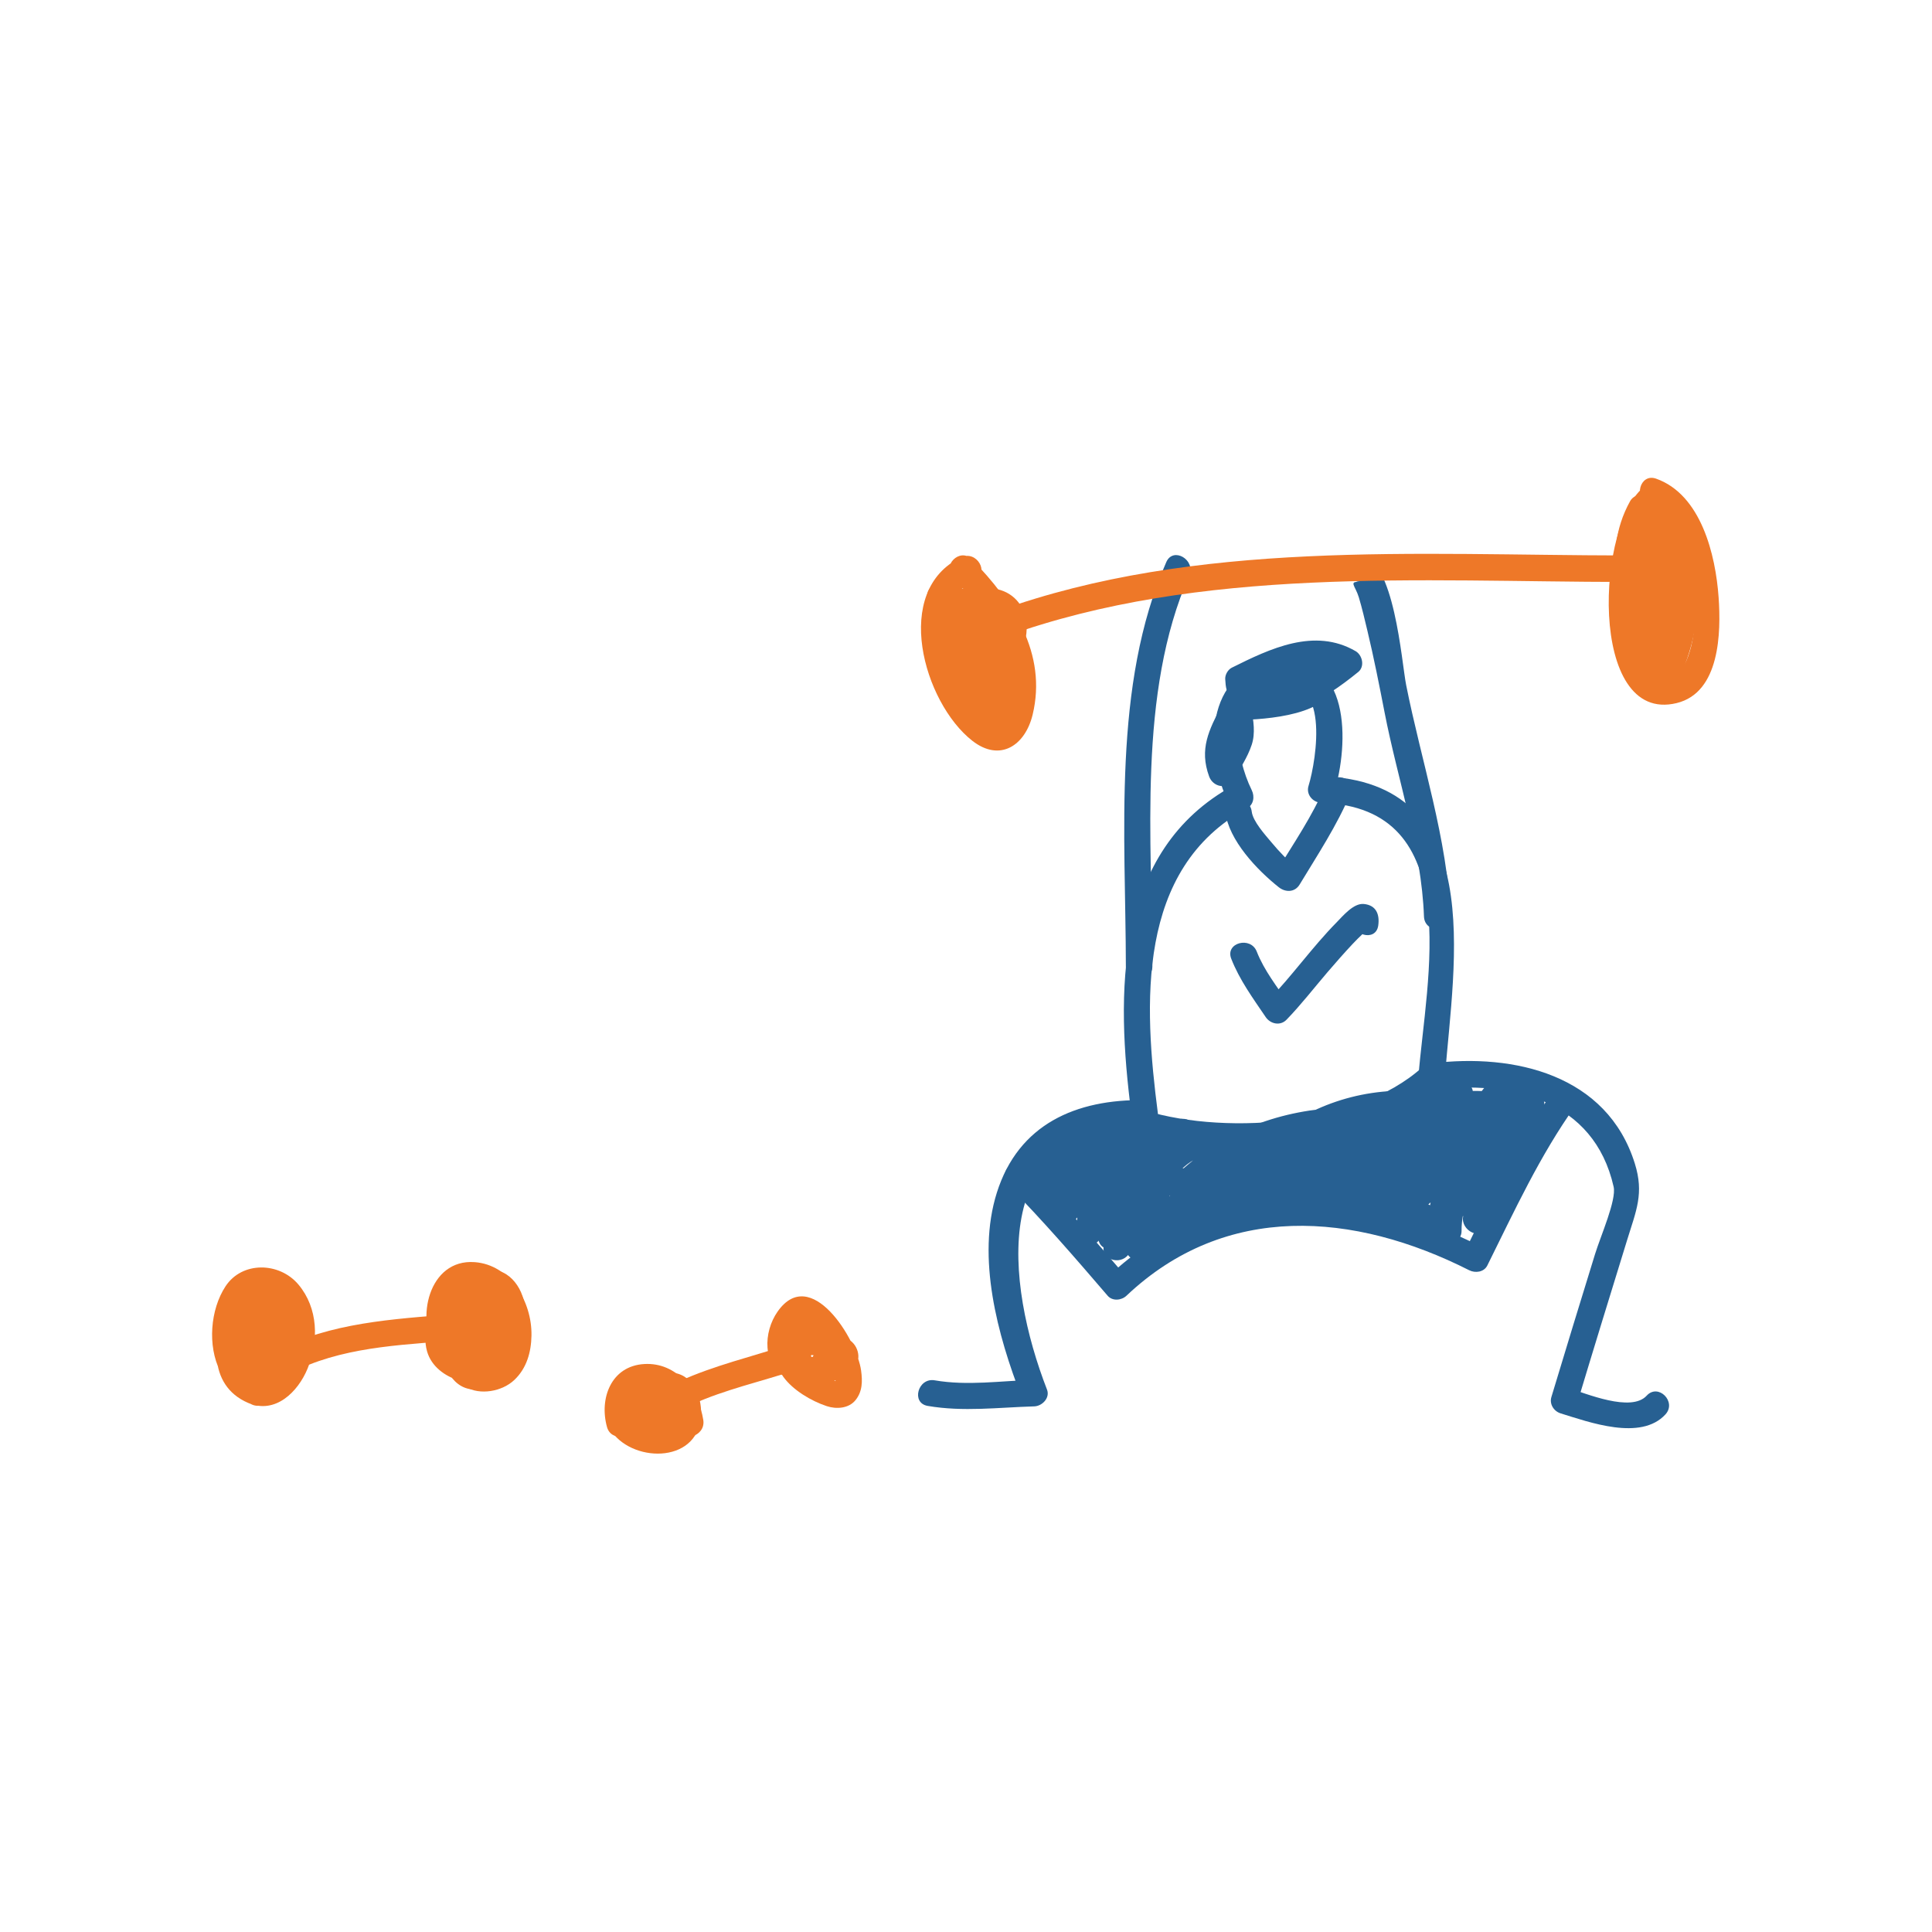 <?xml version="1.0" encoding="utf-8"?>
<!-- Generator: Adobe Illustrator 17.0.0, SVG Export Plug-In . SVG Version: 6.00 Build 0)  -->
<!DOCTYPE svg PUBLIC "-//W3C//DTD SVG 1.1//EN" "http://www.w3.org/Graphics/SVG/1.1/DTD/svg11.dtd">
<svg version="1.1" id="Warstwa_1" xmlns="http://www.w3.org/2000/svg" xmlns:xlink="http://www.w3.org/1999/xlink" x="0px" y="0px"
	 width="200px" height="200px" viewBox="0 0 200 200" enable-background="new 0 0 200 200" xml:space="preserve">
<g>
	<g>
		<g>
			<path fill="#276092" d="M96.031,145.538c3.687,0.636,7.32,0.156,11.032,0.049c0.817-0.023,1.659-0.873,1.323-1.737
				c-4.262-10.963-6.152-27.473,10.106-27.218c0.676,0.011,1.468-0.636,1.372-1.372c-1.454-11.243-2.283-25.323,9.226-31.58
				c0.693-0.377,0.812-1.223,0.492-1.878c-1.743-3.571-2.443-9.001,2.282-10.536c5.925-1.924,4.422,7.402,3.592,10.101
				c-0.27,0.877,0.456,1.711,1.323,1.737c15.099,0.449,10.848,18.274,10.057,28.344c-0.053,0.681,0.668,1.46,1.372,1.372
				c8.222-1.018,16.801,1.019,18.836,10.036c0.308,1.364-1.338,5.07-1.921,6.957c-1.521,4.933-3.037,9.868-4.524,14.811
				c-0.22,0.732,0.257,1.472,0.959,1.688c2.947,0.906,8.301,2.887,10.85,0.105c1.193-1.302-0.743-3.248-1.941-1.941
				c-1.612,1.76-6.259-0.22-8.18-0.81c0.32,0.563,0.639,1.125,0.959,1.688c1.706-5.672,3.449-11.332,5.196-16.991
				c0.945-3.062,1.761-4.813,0.798-7.907c-2.863-9.199-12.472-11.441-21.033-10.381c0.457,0.457,0.915,0.915,1.372,1.372
				c0.941-11.985,4.474-30.575-12.802-31.089c0.441,0.579,0.882,1.158,1.323,1.737c1.563-5.081,1.825-14.638-6.086-13.643
				c-7.429,0.934-7.317,9.584-4.804,14.733c0.164-0.626,0.328-1.252,0.492-1.878c-12.435,6.76-12.178,21.637-10.585,33.95
				c0.457-0.457,0.915-0.915,1.372-1.372c-7.096-0.112-13.056,2.484-15.295,9.579c-2.123,6.728,0.087,14.798,2.542,21.113
				c0.441-0.579,0.882-1.158,1.323-1.737c-3.437,0.099-6.882,0.639-10.303,0.049C95.03,142.592,94.289,145.237,96.031,145.538
				L96.031,145.538z"/>
		</g>
	</g>
	<g>
		<g>
			<path fill="#276092" d="M119.294,100.02c-0.017-13.017-1.554-28.241,3.813-40.454c0.705-1.604-1.659-3.003-2.37-1.385
				c-5.609,12.765-4.206,28.242-4.188,41.839C116.551,101.79,119.296,101.79,119.294,100.02L119.294,100.02z"/>
		</g>
	</g>
	<g>
		<g>
			<path fill="#276092" d="M150.154,94.877c-0.286-7.942-3.039-16.136-4.591-23.972c-0.476-2.403-1.235-13.148-4.782-13.404
				c-1.767-0.127-1.755,2.618,0,2.745c-1.222-0.088-0.475,0.397-0.118,1.582c0.343,1.139,0.611,2.303,0.888,3.459
				c0.673,2.81,1.233,5.647,1.784,8.483c1.343,6.916,3.822,14.111,4.074,21.107C147.472,96.641,150.217,96.648,150.154,94.877
				L150.154,94.877z"/>
		</g>
	</g>
	<g>
		<g>
			<path fill="#EE7828" d="M103.999,65.912c20.321-7.329,42.975-5.693,64.212-5.666c1.77,0.002,1.77-2.742,0-2.745
				c-21.47-0.028-44.391-1.648-64.942,5.764C101.618,63.861,102.33,66.514,103.999,65.912L103.999,65.912z"/>
		</g>
	</g>
	<g>
		<g>
			<path fill="#EE7828" d="M170.376,50.26c-5.173,3.62-6.04,24.767,3.188,22.524c4.489-1.091,4.603-7.306,4.346-10.944
				c-0.309-4.384-1.805-10.644-6.477-12.291c-1.674-0.59-2.387,2.062-0.73,2.647c4.909,1.731,6.159,13.882,3.108,17.449
				c-2.936,3.433-4.38-6.017-4.433-7.136c-0.126-2.643-0.113-8.134,2.382-9.88C173.2,51.623,171.83,49.242,170.376,50.26
				L170.376,50.26z"/>
		</g>
	</g>
	<g>
		<g>
			<path fill="#EE7828" d="M98.664,59.844c3.414,3.487,6.446,7.624,5.721,12.703c-0.336,2.351-0.961,3.158-2.681,1.392
				c-3.04-3.123-6.001-11.412-0.806-13.88c1.598-0.759,0.204-3.125-1.385-2.37c-7.217,3.429-3.904,15.052,1.139,18.995
				c2.859,2.236,5.474,0.503,6.247-2.705c1.521-6.313-2.025-11.715-6.294-16.076C99.365,56.637,97.425,58.579,98.664,59.844
				L98.664,59.844z"/>
		</g>
	</g>
	<g>
		<g>
			<path fill="#276092" d="M104.379,122.707c3.593,3.665,6.947,7.536,10.287,11.43c0.497,0.579,1.43,0.484,1.941,0
				c10.269-9.721,23.577-8.667,35.483-2.643c0.631,0.319,1.531,0.206,1.878-0.492c2.809-5.66,5.454-11.417,9.144-16.573
				c1.032-1.443-1.35-2.811-2.37-1.385c-3.689,5.156-6.335,10.913-9.144,16.573c0.626-0.164,1.252-0.328,1.878-0.492
				c-13.064-6.609-27.613-7.527-38.809,3.072c0.647,0,1.294,0,1.941,0c-3.34-3.894-6.694-7.765-10.287-11.43
				C105.079,119.5,103.139,121.442,104.379,122.707L104.379,122.707z"/>
		</g>
	</g>
	<g>
		<g>
			<path fill="#276092" d="M116.985,117.345c9.364,3.24,24.627,1.95,32.195-4.925c1.313-1.192-0.634-3.128-1.941-1.941
				c-6.828,6.202-21.13,7.123-29.525,4.219C116.037,114.118,115.323,116.77,116.985,117.345L116.985,117.345z"/>
		</g>
	</g>
	<g>
		<g>
			<path fill="#276092" d="M126.836,84.019c0.356,2.973,3.316,6.059,5.545,7.828c0.69,0.547,1.659,0.543,2.155-0.278
				c1.874-3.1,3.877-6.12,5.282-9.471c0.684-1.632-1.973-2.337-2.647-0.73c-1.305,3.114-3.265,5.937-5.005,8.816
				c0.718-0.093,1.437-0.185,2.155-0.278c-1.018-0.808-1.892-1.739-2.725-2.735c-0.615-0.736-1.896-2.142-2.017-3.153
				C129.373,82.284,126.626,82.264,126.836,84.019L126.836,84.019z"/>
		</g>
	</g>
	<g>
		<g>
			<path fill="#276092" d="M110.891,121.564c1.033-1.128,1.698-1.946,3.151-2.643c-0.554-0.718-1.109-1.437-1.663-2.155
				c-1.806,1.531-3.084,3.347-4.215,5.421c-0.779,1.43,0.982,2.635,2.155,1.663c2.135-1.767,3.713-3.783,5.358-5.993
				c0.826-1.109-0.775-2.62-1.878-1.878c-1.931,1.301-3.709,2.634-5.421,4.215c0.765,0.445,1.529,0.89,2.294,1.335
				c0.605-1.49,1.386-2.84,2.148-4.244c0.684-1.263-0.656-2.467-1.878-1.878c-3.055,1.475-4.845,3.705-6.207,6.779
				c-0.422,0.951,0.291,2.518,1.55,2.016c3.537-1.411,6.037-3.435,7.678-6.917c0.743-1.578-1.508-2.957-2.37-1.385
				c-1.719,3.134-2.819,6.252-3.045,9.836c-0.076,1.208,1.544,1.8,2.343,0.97c2.643-2.747,4.684-5.611,6.068-9.178
				c0.562-1.45-1.849-2.458-2.508-1.057c-1.673,3.554-2.832,7.036-3.045,10.979c-0.061,1.125,1.595,1.916,2.343,0.97
				c2.765-3.495,4.695-7.052,5.496-11.464c0.259-1.427-1.809-2.562-2.508-1.057c-1.817,3.911-2.873,7.807-3.045,12.122
				c-0.059,1.481,1.817,1.715,2.557,0.693c2.231-3.08,3.424-6.32,4.139-10.043c0.33-1.72-2.146-2.447-2.647-0.73
				c-1.062,3.646-2.229,7.255-3.429,10.858c-0.522,1.569,1.66,2.255,2.508,1.057c2.775-3.917,5.212-7.862,6.996-12.329
				c0.582-1.458-1.788-2.41-2.508-1.057c-2.1,3.942-3.477,8.043-4.71,12.329c-0.397,1.381,1.304,2.218,2.294,1.335
				c3.608-3.218,6.339-6.987,8.787-11.136c0.905-1.534-1.418-2.866-2.37-1.385c-2.168,3.373-3.934,6.841-5.282,10.614
				c-0.494,1.384,1.346,2.18,2.294,1.335c3.441-3.067,5.776-6.509,7.211-10.892c0.226-0.69-0.255-1.525-0.959-1.688
				c-4.439-1.028-7.824,0.79-10.122,4.631c-0.577,0.964,0.19,1.966,1.185,2.065c7.372,0.733,13.244-3.743,19.795-6.335
				c1.353-0.535,1.294-2.75-0.365-2.696c-6.378,0.21-12.257,2.343-16.972,6.688c-0.653,0.602-0.465,1.725,0.278,2.155
				c7.509,4.356,17.797-2.797,22.808-8.215c0.769-0.832,0.283-2.404-0.97-2.343c-5.969,0.293-11.201,2.909-15.257,7.26
				c-0.719,0.771-0.394,1.976,0.606,2.294c7.13,2.269,14.771-1.585,20.194-6.068c0.993-0.821,0.113-2.285-0.97-2.343
				c-6.688-0.359-12.967,2.44-17.543,7.26c-0.845,0.89-0.226,2.288,0.97,2.343c7.021,0.324,13.058-2.51,18.115-7.26
				c0.909-0.854,0.178-2.299-0.97-2.343c-6.371-0.243-11.362,2.953-14.9,8.109c-0.398,0.579-0.15,1.573,0.492,1.878
				c7.414,3.521,14.912-4.067,17.446-10.535c0.408-1.042-0.768-1.891-1.688-1.688c-5.516,1.216-8.141,6.297-8.437,11.61
				c-0.061,1.103,1.194,1.625,2.065,1.185c4.256-2.149,7.018-5.761,9.636-9.636c0.913-1.352-1.044-2.657-2.155-1.663
				c-3.167,2.832-5.183,6.361-6.639,10.321c-0.396,1.078,1.065,2.269,2.016,1.55c3.804-2.879,6.139-6.68,8.493-10.779
				c0.753-1.312-1.177-2.923-2.155-1.663c-2.837,3.655-4.679,7.459-5.496,12.035c-0.183,1.024,0.949,2.368,2.016,1.55
				c4.06-3.112,6.137-7.394,7.488-12.25c0.409-1.471-1.813-2.481-2.508-1.057c-1.781,3.647-3.374,7.353-4.71,11.186
				c-0.532,1.527,1.699,2.318,2.508,1.057c2.274-3.541,4.029-7.172,5.282-11.186c0.531-1.701-2.082-2.391-2.647-0.73
				c-1.094,3.216-2.197,6.376-2.857,9.715c-0.346,1.748,2.035,2.386,2.647,0.73c1.16-3.142,2.724-5.953,4.433-8.816
				c-0.79-0.462-1.58-0.924-2.37-1.385c-2.149,3.893-3.961,7.918-5.715,12.001c0.836,0.352,1.672,0.705,2.508,1.057
				c0.792-4.157,2.559-7.908,4.433-11.673c-0.836-0.353-1.672-0.705-2.508-1.057c-0.218,1.278-0.92,2.1-1.576,3.101
				c0.852,0.231,1.705,0.462,2.557,0.693c0.05-4.176-0.625-4.852-4.801-4.801c-1.074,0.013-1.665,1.147-1.185,2.065
				c1.856,3.548-2.508,8.561-2.473,12.451c0.688-0.395,1.377-0.79,2.065-1.185c-3.421-2.468-7.222-2.981-11.186-4.139
				c-0.243,0.882-0.486,1.764-0.73,2.647c3.136,0.705,6.148,1.699,9.144,2.857c0.243-0.882,0.486-1.764,0.73-2.647
				c-7.805-2.977-16.927-2.977-24.732,0c-1.637,0.624-0.927,3.278,0.73,2.647c7.404-2.824,15.868-2.824,23.272,0
				c1.659,0.633,2.36-2.016,0.73-2.647c-2.996-1.159-6.008-2.152-9.144-2.857c-1.722-0.387-2.434,2.149-0.73,2.647
				c3.725,1.088,7.289,1.523,10.53,3.862c0.864,0.623,2.074-0.217,2.065-1.185c-0.046-5.104,4.769-8.731,2.099-13.837
				c-0.395,0.688-0.79,1.377-1.185,2.065c2.343-0.028,2.085-0.287,2.056,2.056c-0.017,1.421,1.833,1.799,2.557,0.693
				c0.885-1.351,1.578-2.149,1.853-3.757c0.244-1.431-1.766-2.549-2.508-1.057c-1.98,3.977-3.874,7.936-4.71,12.329
				c-0.272,1.425,1.857,2.574,2.508,1.057c1.754-4.083,3.566-8.108,5.715-12.001c0.856-1.551-1.462-2.906-2.37-1.385
				c-1.828,3.063-3.474,6.123-4.71,9.471c0.882,0.243,1.764,0.486,2.647,0.73c0.66-3.339,1.763-6.499,2.857-9.715
				c-0.882-0.243-1.764-0.486-2.647-0.73c-1.19,3.813-2.856,7.184-5.005,10.53c0.836,0.352,1.672,0.705,2.508,1.057
				c1.258-3.609,2.757-7.098,4.433-10.53c-0.836-0.352-1.672-0.705-2.508-1.057c-1.135,4.077-2.768,7.959-6.227,10.609
				c0.672,0.517,1.344,1.033,2.016,1.55c0.724-4.054,2.253-7.555,4.79-10.824c-0.718-0.554-1.437-1.109-2.155-1.663
				c-2.079,3.62-4.11,7.222-7.508,9.794c0.672,0.517,1.344,1.033,2.016,1.55c1.294-3.519,3.122-6.596,5.933-9.11
				c-0.718-0.554-1.437-1.109-2.155-1.663c-2.375,3.515-4.787,6.701-8.651,8.651c0.688,0.395,1.377,0.79,2.065,1.185
				c0.228-4.087,2.09-8.008,6.422-8.963c-0.563-0.563-1.125-1.125-1.688-1.688c-1.805,4.609-7.847,11.539-13.414,8.895
				c0.164,0.626,0.328,1.252,0.492,1.878c2.997-4.368,7.122-6.956,12.53-6.749c-0.323-0.781-0.647-1.562-0.97-2.343
				c-4.547,4.271-9.859,6.747-16.174,6.456c0.323,0.781,0.647,1.562,0.97,2.343c4.116-4.335,9.596-6.778,15.602-6.456
				c-0.323-0.781-0.647-1.562-0.97-2.343c-4.671,3.861-11.378,7.318-17.523,5.362c0.202,0.765,0.404,1.529,0.606,2.294
				c3.556-3.814,8.07-6.198,13.317-6.456c-0.323-0.781-0.647-1.562-0.97-2.343c-4.074,4.405-13.248,11.402-19.482,7.786
				c0.093,0.718,0.185,1.437,0.278,2.155c4.189-3.86,9.388-5.699,15.031-5.884c-0.122-0.899-0.243-1.797-0.365-2.696
				c-6.257,2.476-12.038,6.936-19.065,6.237c0.395,0.688,0.79,1.377,1.185,2.065c1.628-2.722,3.732-4.131,7.022-3.37
				c-0.319-0.563-0.639-1.125-0.959-1.688c-1.29,3.943-3.426,6.937-6.505,9.681c0.765,0.445,1.529,0.89,2.294,1.335
				c1.272-3.562,2.966-6.787,5.005-9.959c-0.79-0.462-1.58-0.924-2.37-1.385c-2.324,3.938-4.933,7.526-8.358,10.58
				c0.765,0.445,1.529,0.89,2.294,1.335c1.166-4.053,2.441-7.931,4.433-11.673c-0.836-0.353-1.672-0.705-2.508-1.057
				c-1.694,4.242-4.09,7.962-6.719,11.673c0.836,0.352,1.672,0.705,2.508,1.057c1.2-3.603,2.366-7.212,3.429-10.858
				c-0.882-0.243-1.764-0.486-2.647-0.73c-0.664,3.464-1.778,6.51-3.862,9.387c0.852,0.231,1.705,0.462,2.557,0.693
				c0.154-3.857,1.05-7.25,2.67-10.737c-0.836-0.352-1.672-0.705-2.508-1.057c-0.716,3.941-2.315,7.123-4.79,10.252
				c0.781,0.323,1.562,0.647,2.343,0.97c0.192-3.547,1.164-6.395,2.67-9.594c-0.836-0.353-1.672-0.705-2.508-1.057
				c-1.206,3.11-3.068,5.583-5.362,7.967c0.781,0.323,1.562,0.647,2.343,0.97c0.196-3.112,1.177-5.73,2.67-8.451
				c-0.79-0.462-1.58-0.924-2.37-1.385c-1.323,2.807-3.135,4.498-6.038,5.656c0.517,0.672,1.033,1.344,1.55,2.016
				c1.16-2.618,2.579-4.518,5.222-5.794c-0.626-0.626-1.252-1.252-1.878-1.878c-0.878,1.62-1.732,3.192-2.424,4.9
				c-0.553,1.362,1.374,2.184,2.294,1.335c1.524-1.408,3.145-2.627,4.866-3.786c-0.626-0.626-1.252-1.252-1.878-1.878
				c-1.502,2.016-2.993,3.834-4.929,5.437c0.718,0.554,1.437,1.109,2.155,1.663c1.009-1.851,2.165-3.492,3.786-4.866
				c1.263-1.07-0.343-2.789-1.663-2.155c-1.572,0.754-2.531,1.788-3.707,3.072C107.758,120.925,109.693,122.871,110.891,121.564
				L110.891,121.564z"/>
		</g>
	</g>
	<g>
		<g>
			<path fill="#EE7828" d="M98.533,65.853c0.515-0.816,1.198-1.468,1.714-2.286c0.562-0.89-0.172-2.065-1.185-2.065
				c-0.19,0-0.381,0-0.571,0c-0.819,0-1.279,0.63-1.372,1.372c-0.477,3.805,0.669,7.3,3.259,10.114
				c0.606,0.659,1.718,0.459,2.155-0.278c2.782-4.688,0.337-10.726-4.821-12.303c-0.844-0.258-1.757,0.447-1.737,1.323
				c0.102,4.585,1.615,9.136,5.823,11.472c0.782,0.434,1.764,0.043,2.016-0.82c1.11-3.801,0.63-7.485-2.067-10.479
				c-0.553-0.613-1.797-0.512-2.155,0.278c-1.974,4.35-1.134,8.717,2.778,11.593c0.559,0.411,1.592,0.141,1.878-0.492
				c1.793-3.975,1.463-8.373-1.929-11.378c-0.682-0.605-2.134-0.497-2.294,0.606c-0.457,3.16-0.045,5.332,1.853,7.915
				c0.607,0.826,1.783,0.936,2.37,0c1.261-2.012,2.703-4.775,1.695-7.189c-0.724-1.734-2.489-2.563-4.308-2.289
				c-1.711,0.257-3.166,1.569-3.421,3.307c-0.421,2.866,1.901,5.3,3.879,7.021c0.97,0.844,2.188,0.218,2.343-0.97
				c0.5-3.845-0.866-7.043-4.109-9.186c-0.577-0.381-1.581-0.164-1.878,0.492c-2.344,5.194-1.031,11.322,3.921,14.45
				c0.657,0.415,1.478,0.115,1.878-0.492c3.037-4.623,1.848-11.319-4.249-12.303c-0.729-0.118-1.485,0.177-1.688,0.959
				c-1.106,4.259-0.699,9.954,4.752,10.309c1.768,0.115,1.757-2.63,0-2.745c-3.352-0.219-2.685-4.603-2.106-6.835
				c-0.563,0.32-1.125,0.639-1.688,0.959c4.382,0.707,4.727,5.046,2.609,8.271c0.626-0.164,1.252-0.328,1.878-0.492
				c-3.603-2.276-4.653-6.892-2.937-10.695c-0.626,0.164-1.252,0.328-1.878,0.492c2.477,1.637,3.117,3.983,2.749,6.816
				c0.781-0.323,1.562-0.647,2.343-0.97c-0.936-0.814-5.107-4.749-2.111-5.657c3.196-0.969,0.418,4.626-0.044,5.364
				c0.79,0,1.58,0,2.37,0c-1.42-1.932-1.928-3.372-1.576-5.8c-0.765,0.202-1.529,0.404-2.294,0.606
				c2.417,2.141,2.806,5.155,1.5,8.052c0.626-0.164,1.252-0.328,1.878-0.492c-2.623-1.929-3.101-4.957-1.794-7.837
				c-0.718,0.093-1.437,0.185-2.155,0.278c2.041,2.265,2.187,4.979,1.361,7.808c0.672-0.273,1.344-0.547,2.016-0.82
				c-3.357-1.863-4.383-5.476-4.464-9.102c-0.579,0.441-1.158,0.882-1.737,1.323c3.488,1.066,5.042,5.133,3.18,8.271
				c0.718-0.093,1.437-0.185,2.155-0.278c-2.131-2.315-2.842-5.091-2.455-8.173c-0.457,0.457-0.915,0.915-1.372,1.372
				c0.19,0,0.381,0,0.571,0c-0.395-0.688-0.79-1.377-1.185-2.065c-0.515,0.816-1.198,1.468-1.714,2.286
				C95.215,65.969,97.591,67.344,98.533,65.853L98.533,65.853z"/>
		</g>
	</g>
	<g>
		<g>
			<path fill="#EE7828" d="M168.741,55.324c-2.599,5.185-1.345,11.719,2.501,15.95c0.597,0.657,1.729,0.463,2.155-0.278
				c3.169-5.503,4.034-16.348-2.778-19.593c-0.663-0.316-1.492-0.202-1.878,0.492c-3.129,5.636-1.226,12.533,3.643,16.521
				c0.835,0.684,1.91,0.411,2.294-0.606c1.833-4.863,1.102-10.235-1.281-14.773c-0.47-0.894-1.9-0.894-2.37,0
				c-2.276,4.327-3.018,8.85-1.853,13.63c0.197,0.808,1.299,1.333,2.016,0.82c3.317-2.369,4.055-5.846,3.537-9.757
				c-0.155-1.172-1.915-2.096-2.557-0.693c-0.902,1.971-1.364,3.938-1.853,6.043c-0.349,1.503,1.7,2.425,2.508,1.057
				c1.392-2.356,1.822-4.841,1.902-7.55c0.041-1.38-1.884-1.854-2.557-0.693c-1.506,2.595-1.841,4.405-1.281,7.344
				c0.187,0.981,1.647,1.364,2.294,0.606c1.826-2.142,1.393-2.885,0.924-5.336c-0.332-1.737-2.978-1-2.647,0.73
				c0.22,1.15,0.887,1.368-0.219,2.665c0.765,0.202,1.529,0.404,2.294,0.606c-0.413-2.169-0.102-3.322,1.005-5.229
				c-0.852-0.231-1.705-0.462-2.557-0.693c-0.066,2.244-0.374,4.214-1.527,6.165c0.836,0.352,1.672,0.705,2.508,1.057
				c0.433-1.863,0.773-3.632,1.576-5.387c-0.852-0.231-1.705-0.462-2.557-0.693c0.366,2.763,0.346,5.585-2.178,7.387
				c0.672,0.273,1.344,0.547,2.016,0.82c-0.989-4.058-0.361-7.832,1.576-11.515c-0.79,0-1.58,0-2.37,0
				c2.067,3.935,2.585,8.466,1.005,12.658c0.765-0.202,1.529-0.404,2.294-0.606c-3.901-3.195-5.784-8.566-3.214-13.195
				c-0.626,0.164-1.252,0.328-1.878,0.492c5.371,2.559,4.242,11.586,1.794,15.838c0.718-0.093,1.437-0.185,2.155-0.278
				c-2.974-3.273-4.096-8.584-2.071-12.624C171.901,55.131,169.534,53.741,168.741,55.324L168.741,55.324z"/>
		</g>
	</g>
	<g>
		<g>
			<path fill="#276092" d="M128.208,74.533c2.688-0.042,9.945-0.478,9.945-4.23c0-0.644-0.426-1.117-1.008-1.323
				c-3.49-1.235-6.738-0.327-9.63,1.853c-1.229,0.927-0.534,2.828,1.057,2.508c2.861-0.574,5.673-1.182,8.329-2.424
				c1.127-0.527,0.729-2.199-0.328-2.508c-3.899-1.14-7.33,0.085-9.55,3.488c-0.476,0.729-0.017,1.818,0.82,2.016
				c4.886,1.154,9.094-1.362,12.765-4.353c0.695-0.567,0.43-1.745-0.278-2.155c-4.253-2.463-8.84-0.268-12.815,1.714
				c-0.405,0.202-0.707,0.735-0.68,1.185c0.047,0.777,0.1,1.595,0.82,2.061c0.625,0.405,1.238,0.181,1.902,0.405
				c1.682,0.567,2.398-2.085,0.73-2.647c-0.261-0.12-0.534-0.188-0.82-0.202c-1.366-0.083,0.09,0.004,0.113,0.383
				c-0.227,0.395-0.453,0.79-0.68,1.185c2.997-1.495,6.785-3.602,10.044-1.714c-0.093-0.718-0.185-1.437-0.278-2.155
				c-2.847,2.32-6.267,4.551-10.094,3.647c0.273,0.672,0.547,1.344,0.82,2.016c1.563-2.395,3.763-3.013,6.451-2.227
				c-0.109-0.836-0.219-1.672-0.328-2.508c-2.421,1.132-5.069,1.625-7.673,2.148c0.353,0.836,0.705,1.672,1.057,2.508
				c2.343-1.766,4.66-2.586,7.515-1.576c-0.336-0.441-0.672-0.882-1.008-1.323c0,0.19,0,0.381,0,0.571
				c0.227-0.395,0.453-0.79,0.68-1.185c-2.346,1.611-5.082,2.055-7.88,2.099C126.44,71.816,126.437,74.561,128.208,74.533
				L128.208,74.533z"/>
		</g>
	</g>
	<g>
		<g>
			<path fill="#276092" d="M126.452,73.039c-1.296,2.525-2.327,4.489-1.281,7.344c0.399,1.09,1.859,1.404,2.508,0.328
				c0.704-1.166,1.462-2.306,1.896-3.606c0.4-1.202,0.183-2.528-0.043-3.737c-0.046,0.352-0.092,0.705-0.138,1.057
				c0.401-0.608,0.761-1.255,1.186-1.846c-0.718,0.093-1.437,0.185-2.155,0.278c0.002,0.002,0.004,0.005,0.006,0.007
				c-0.118-0.445-0.235-0.89-0.353-1.335c0.06-0.172,0.028-0.118-0.094,0.161c-0.129,0.26-0.258,0.519-0.388,0.778
				c-0.789,1.578,1.579,2.969,2.37,1.385c0.264-0.528,0.53-1.051,0.759-1.595c0.198-0.47-0.07-0.982-0.353-1.335
				c-0.002-0.002-0.004-0.005-0.006-0.007c-0.599-0.749-1.692-0.367-2.155,0.278c-0.266,0.369-0.491,0.771-0.735,1.155
				c-0.64,1.006-0.587,1.43-0.454,2.585c0.196,1.689-0.884,3.02-1.712,4.393c0.836,0.109,1.672,0.219,2.508,0.328
				c-0.784-2.139,0.035-3.34,1.005-5.229C129.628,72.853,127.26,71.464,126.452,73.039L126.452,73.039z"/>
		</g>
	</g>
	<g>
		<g>
			<path fill="#276092" d="M127.456,99.242c0.861,2.208,2.248,4.092,3.567,6.043c0.485,0.717,1.507,0.946,2.155,0.278
				c1.51-1.556,2.849-3.293,4.258-4.939c0.843-0.985,1.7-1.958,2.586-2.904c0.345-0.368,0.703-0.723,1.071-1.069
				c0.113-0.105,0.229-0.207,0.349-0.304c0.715-0.385,0.243-0.806-1.414-1.263c-0.243,1.73,2.401,2.476,2.647,0.73
				c0.162-1.152-0.204-2.111-1.495-2.234c-1.064-0.101-2.166,1.244-2.81,1.898c-2.534,2.574-4.62,5.555-7.132,8.144
				c0.718,0.093,1.437,0.185,2.155,0.278c-1.167-1.725-2.528-3.431-3.291-5.387C129.467,96.882,126.812,97.591,127.456,99.242
				L127.456,99.242z"/>
		</g>
	</g>
	<g>
		<g>
			<path fill="#EE7828" d="M23.638,134.787c-1.642,3.499-2.259,8.598,2.061,10.447c2.794,1.196,5.148-1.137,6.142-3.562
				c1.175-2.867,1.101-6.25-0.943-8.691c-1.964-2.345-5.831-2.44-7.551,0.177c-1.586,2.413-1.872,6.163-0.569,8.766
				c1.385,2.768,4.699,2.926,6.406,0.318c1.431-2.186,2.553-6.715-0.331-8.292c-3.518-1.925-5.407,2.73-5.336,5.352
				c0.052,1.949,0.635,4.498,2.166,5.84c0.668,0.585,1.674,0.514,2.155-0.278c1.859-3.057,2.146-6.627,0-9.619
				c-0.487-0.679-1.518-0.986-2.155-0.278c-2.157,2.397-2.196,4.84-0.672,7.61c0.42,0.763,1.556,0.911,2.155,0.278
				c1.947-2.055,2.648-4.016,2.183-6.825c-0.189-1.14-2.03-1.373-2.508-0.328c-0.593,1.298-1.058,2.635-1.511,3.987
				c-0.379,1.132,1.024,2.19,2.016,1.55c0.931-0.601,0.865-1.448,1.407-2.322c0.936-1.509-1.44-2.886-2.37-1.385
				c-0.064,0.104-0.595,1.449-0.423,1.337c0.672,0.517,1.344,1.033,2.016,1.55c0.377-1.125,0.74-2.252,1.234-3.332
				c-0.836-0.109-1.672-0.219-2.508-0.328c0.295,1.78-0.256,2.866-1.477,4.154c0.718,0.093,1.437,0.185,2.155,0.278
				c-0.894-1.625-1.053-2.845,0.243-4.284c-0.718-0.093-1.437-0.185-2.155-0.278c1.602,2.234,1.392,4.561,0,6.849
				c0.718-0.093,1.437-0.185,2.155-0.278c-1.219-1.068-1.399-3.265-1.364-4.768c0.021-0.882,0.28-1.97,1.308-2.038
				c0.491-0.033,0.247,1.889,0.208,2.116c-0.167,0.97-1.38,4.159-2.489,2.307c-0.85-1.418-0.627-3.524-0.191-5.027
				c0.535-1.844,2.088-2.417,3.608-1.125c1.356,1.152,1.314,3.296,0.963,4.87c-0.252,1.131-1.035,3.204-2.438,3.292
				c-0.891,0.056-1.778-1.186-2.046-1.867c-0.575-1.46,0.203-3.463,0.825-4.788C26.755,134.58,24.39,133.185,23.638,134.787
				L23.638,134.787z"/>
		</g>
	</g>
	<g>
		<g>
			<path fill="#EE7828" d="M45.81,134.509c-1.198,1.544-2.173,3.391-1.598,5.392c0.444,1.545,1.833,2.571,3.317,3.004
				c3.584,1.046,6.818-1.641,6.663-5.292c-0.097-2.297-1.204-4.704-3.776-4.873c-2.267-0.148-4.353,1.426-5.278,3.42
				c-0.942,2.03-0.535,4.531,1.276,5.91c1.555,1.184,3.773,1.115,5.353,0.022c2.151-1.489,2.947-4.647,2.528-7.119
				c-0.378-2.233-2.259-4.213-4.656-3.3c-2.653,1.01-4.039,4.287-4.09,6.94c-0.04,2.046,0.993,5.123,3.453,5.221
				c2.814,0.112,4.523-3.435,4.827-5.781c0.279-2.153-0.369-4.97-2.724-5.66c-2.678-0.784-4.499,2.679-5.156,4.682
				c-0.56,1.708-0.014,3.678,1.826,4.238c1.305,0.397,2.776-0.3,3.624-1.278c1.298-1.499,1.342-3.552,0.823-5.377
				c-0.264-0.927-1.608-1.42-2.294-0.606c-0.567,0.673-0.88,1.538-1.237,2.332c-0.24,0.533-0.477,1.067-0.725,1.597
				c-0.095,0.203-0.194,0.403-0.297,0.601c-0.291,0.561-0.303,0.067,0.547-0.245c0.445,0.118,0.89,0.235,1.335,0.353
				c0.402,0.32,0.311,1.195,0.382,0.814c0.322-1.73-2.323-2.468-2.647-0.73c-0.164,0.88-0.128,1.919,0.929,2.21
				c0.907,0.25,1.517-0.428,1.89-1.146c0.384-0.74,0.706-1.515,1.047-2.276c0.169-0.376,0.34-0.75,0.518-1.122
				c0.067-0.141,0.506-0.816,0.196-0.448c-0.765-0.202-1.529-0.404-2.294-0.606c0.235,0.826,0.387,1.726-0.021,2.523
				c-0.108,0.21-0.304,0.44-0.448,0.542c-0.264,0.187-0.415,0.21-0.571,0.215c-0.231,0.007,0.011,0.055-0.077-0.032
				c0.158,0.156,0.015-0.03,0.023-0.331c0.027-1.04,0.935-2.614,1.776-3.175c0.484-0.323,0.759,0.853,0.835,1.165
				c0.347,1.425-0.283,3.061-1.158,4.165c-0.607,0.765-0.857,0.793-1.294-0.036c-0.575-1.09-0.385-2.553-0.028-3.667
				c0.275-0.858,1.215-2.538,2.271-2.574c0.843-0.028,0.772,2.069,0.749,2.497c-0.096,1.78-1.221,4.084-3.317,3.365
				c-1.822-0.624-0.654-3.302,0.371-4.049c0.571-0.416,1.377-0.73,2.042-0.369c0.782,0.425,0.752,1.923,0.721,2.677
				c-0.075,1.796-1.857,2.29-3.19,1.954c-0.678-0.171-1.228-0.597-1.4-1.087c-0.301-0.857,0.306-1.965,0.892-2.721
				C48.822,135.07,46.894,133.112,45.81,134.509L45.81,134.509z"/>
		</g>
	</g>
	<g>
		<g>
			<path fill="#EE7828" d="M31.005,141.696c5.274-2.418,11.46-2.513,17.148-3.015c1.749-0.154,1.764-2.9,0-2.745
				c-6.204,0.548-12.786,0.754-18.533,3.39C28.013,140.063,29.408,142.428,31.005,141.696L31.005,141.696z"/>
		</g>
	</g>
	<g>
		<g>
			<path fill="#EE7828" d="M47.508,138.446c-1.238-1.843-0.716-5.74,2.235-4.928c1.801,0.496,2.479,3.153,2.53,4.734
				c0.052,1.609-1.421,4.186-3.2,2.589c-1.045-0.939-1.789-3.361-1.107-4.669c0.816-1.568-1.553-2.956-2.37-1.385
				c-1.478,2.839-0.137,7.152,2.574,8.773c1.523,0.91,3.81,0.488,5.071-0.705c1.283-1.214,1.746-2.877,1.777-4.602
				c0.062-3.481-2.174-7.325-5.885-7.597c-4.764-0.35-6.166,5.944-3.995,9.177C46.12,141.292,48.499,139.92,47.508,138.446
				L47.508,138.446z"/>
		</g>
	</g>
	<g>
		<g>
			<path fill="#EE7828" d="M62.979,147.608c1.74,3.667,8.715,4.145,9.522-0.473c0.323-1.846-0.355-4.36-2.352-4.938
				c-1.576-0.456-3.2,0.69-4.245,1.74c-1.051,1.056-2.064,2.608-1.805,4.162c0.329,1.972,2.624,1.905,4.09,1.512
				c1.746-0.468,3.441-1.859,2.756-3.857c-0.503-1.469-2.064-2.571-3.618-2.536c-2.414,0.054-2.924,2.7-2.705,4.612
				c0.089,0.777,0.83,1.704,1.737,1.323c2.208-0.927,3.417-2.171,4.48-4.29c0.311-0.62,0.216-1.546-0.492-1.878
				c-2.298-1.077-6.39-0.876-6.583,2.44c-0.199,3.417,6.085,2.85,7.445,1.057c1.643-2.166-2.635-3.891-4.036-4.256
				c-1.122-0.293-2.296-0.283-3.031,0.731c-0.877,1.212,0.57,2.769,1.339,3.556c1.239,1.267,3.178-0.675,1.941-1.941
				c-0.25-0.256-0.504-0.508-0.706-0.803c-0.086-0.169-0.106-0.187-0.06-0.054c-0.011-0.035-0.021-0.071-0.032-0.106
				c0.083,0.58-0.148,0.976-0.693,1.187c-0.056,0.023,0.127-0.005,0.069-0.013c0.257,0.035,0.51,0.105,0.758,0.176
				c0.508,0.146,0.97,0.352,1.433,0.602c0.107,0.058,0.573,0.36,0.481,0.287c0.518,0.408-0.13-0.077,0.214-0.814
				c0.09-0.185,0.224-0.305,0.403-0.358c-0.36,0.137-0.754,0.215-1.128,0.304c-0.453,0.108-0.901,0.149-1.366,0.147
				c-0.246-0.001-0.378-0.036-0.518-0.116c0.207,0.118,0.245,0.336,0.208,0.553c0.009-0.055,0.113-0.259,0.488-0.4
				c0.656-0.246,1.371-0.099,1.988,0.191c-0.164-0.626-0.328-1.252-0.492-1.878c-0.709,1.415-1.326,2.394-2.839,3.029
				c0.579,0.441,1.158,0.882,1.737,1.323c-0.061-0.528-0.205-1.268,0.025-1.777c0.09-0.199,0.042-0.107-0.016-0.115
				c0.289,0.04,0.502,0.155,0.698,0.328c0.276,0.245,0.252,0.586,0.302,0.269c-0.037,0.234,0.11-0.079-0.109,0.129
				c-0.105,0.1-0.411,0.183-0.54,0.226c-0.471,0.156-1.152,0.277-1.385,0.209c0.222,0.064,0.482,0.59,0.421,0.374
				c0.042,0.148,0.007,0.167,0.039,0.029c0.077-0.334,0.296-0.682,0.565-1.072c0.397-0.576,1.161-1.264,1.69-1.476
				c0.071-0.029,0.565-0.116,0.335-0.099c0.133-0.01,0.13,0.031,0.063-0.004c0.05,0.026,0.316,0.723,0.365,1.136
				c0.317,2.662-3.663,1.936-4.47,0.235C64.591,144.625,62.225,146.018,62.979,147.608L62.979,147.608z"/>
		</g>
	</g>
	<g>
		<g>
			<path fill="#EE7828" d="M71.719,145.356c3.262-1.489,7.169-2.367,10.651-3.521c1.672-0.554,0.955-3.205-0.73-2.647
				c-3.737,1.239-7.72,2.16-11.307,3.798C68.725,143.72,70.121,146.085,71.719,145.356L71.719,145.356z"/>
		</g>
	</g>
	<g>
		<g>
			<path fill="#EE7828" d="M81.492,136.339c-1.578,1.709-1.773,4.283-0.405,6.186c0.992,1.379,2.886,2.504,4.499,3.039
				c0.981,0.326,2.256,0.25,2.959-0.601c0.746-0.902,0.746-1.986,0.595-3.089c-0.442-3.233-5.215-10.993-8.646-6.095
				c-1.474,2.104-1.617,5.561,0.946,6.851c1.828,0.92,4.537,0.802,6.269-0.314c0.993-0.64,1.472-1.732,0.914-2.837
				c-0.562-1.113-2.175-1.499-3.271-1.741c-0.886-0.196-2.386-0.661-3.254-0.379c-0.9,0.293-1.177,1.12-1.111,1.986
				c0.116,1.516,0.707,3.865,2.352,4.393c1.288,0.413,2.251-0.589,2.932-1.533c0.65-0.901,1.562-2.522,1.199-3.687
				c-0.516-1.652-1.985-1.089-3.262-1.039c-1.633,0.064-2.558,1.008-3.388,2.34c-0.938,1.507,1.437,2.884,2.37,1.385
				c0.532-0.856,0.615-0.963,1.37-0.995c0.494-0.021,0.988-0.096,1.469-0.204c-0.415-0.336-0.829-0.673-1.244-1.009
				c0.036-0.14,0.032-0.116-0.012,0.073c-0.045,0.208-0.125,0.412-0.213,0.604c-0.183,0.402-0.414,0.781-0.661,1.146
				c-0.281,0.417-0.584,0.337,0.029,0.27c0.523-0.057,0.514,0.342,0.194-0.3c-0.173-0.347-0.253-0.766-0.337-1.142
				c-0.07-0.312-0.076-0.357-0.069-0.686c-0.013,0.656-1.629,1.046-0.669,1.158c0.229,0.027,0.456,0.063,0.684,0.098
				c0.8,0.125,1.602,0.297,2.358,0.591c-0.292-0.114,0.549,0.385,0.143,0.064c0.248,0.196-0.065-0.209-0.056-0.176
				c-0.122-0.442,0.015-0.59,0.194-0.818c-0.241,0.307,0.193-0.073-0.188,0.155c-0.076,0.046-0.157,0.084-0.237,0.123
				c-0.294,0.143,0.29-0.11-0.031,0.009c-0.2,0.074-0.406,0.129-0.613,0.18c-0.58,0.141-0.554,0.131-1.263,0.126
				c-0.61-0.004-0.509,0.012-1.132-0.184c-0.322-0.101,0.007,0.041-0.365-0.182c0.122,0.073-0.323-0.34-0.188-0.152
				c-0.062-0.087-0.111-0.183-0.159-0.278c0.147,0.291,0.007-0.031-0.01-0.096c-0.007-0.026-0.031-0.203-0.013-0.531
				c0.021-0.363,0.323-1.217,0.499-1.563c0.143-0.279,0.257-0.395,0.248-0.385c0.231-0.254-0.139,0.022,0.237-0.165
				c-0.106,0.053-0.255,0.06-0.057,0.063c-0.28-0.004,0.325,0.137,0.058,0.015c0.118,0.054,0.229,0.122,0.339,0.191
				c0.317,0.198-0.037-0.05,0.145,0.099c0.24,0.197,0.456,0.422,0.663,0.652c0.372,0.414,0.68,0.881,1.056,1.541
				c0.401,0.704,0.573,1.108,0.789,1.734c0.106,0.306,0.191,0.619,0.263,0.935c0.033,0.145,0.058,0.292,0.081,0.439
				c-0.059-0.377-0.004,0.07,0,0.147c0.006,0.124,0.001,0.249-0.006,0.373c-0.016,0.261,0.074-0.326-0.019,0.047
				c-0.063,0.255,0.157-0.149-0.003-0.003c0.088-0.08,0.32-0.188,0.239-0.162c-0.2,0.063,0.352-0.005-0.036-0.004
				c-0.204,0,0.268,0.067-0.128-0.021c-0.158-0.035-0.312-0.091-0.464-0.146c0.197,0.072-0.293-0.141-0.343-0.166
				c-0.209-0.106-0.411-0.227-0.612-0.347c-0.511-0.307-1.052-0.648-1.499-1.041c-0.868-0.764-0.976-2.148-0.189-3
				C84.631,136.982,82.695,135.036,81.492,136.339L81.492,136.339z"/>
		</g>
	</g>
	<g>
		<g>
			<path fill="#EE7828" d="M65.487,147.008c-0.367-1.304-0.275-2.971,1.413-3.071c2.068-0.122,2.998,2.121,3.259,3.8
				c0.272,1.745,2.916,1.001,2.647-0.73c-0.477-3.066-2.748-6.001-6.118-5.803c-3.433,0.202-4.678,3.586-3.848,6.533
				C63.32,149.439,65.968,148.715,65.487,147.008L65.487,147.008z"/>
		</g>
	</g>
</g>
</svg>
